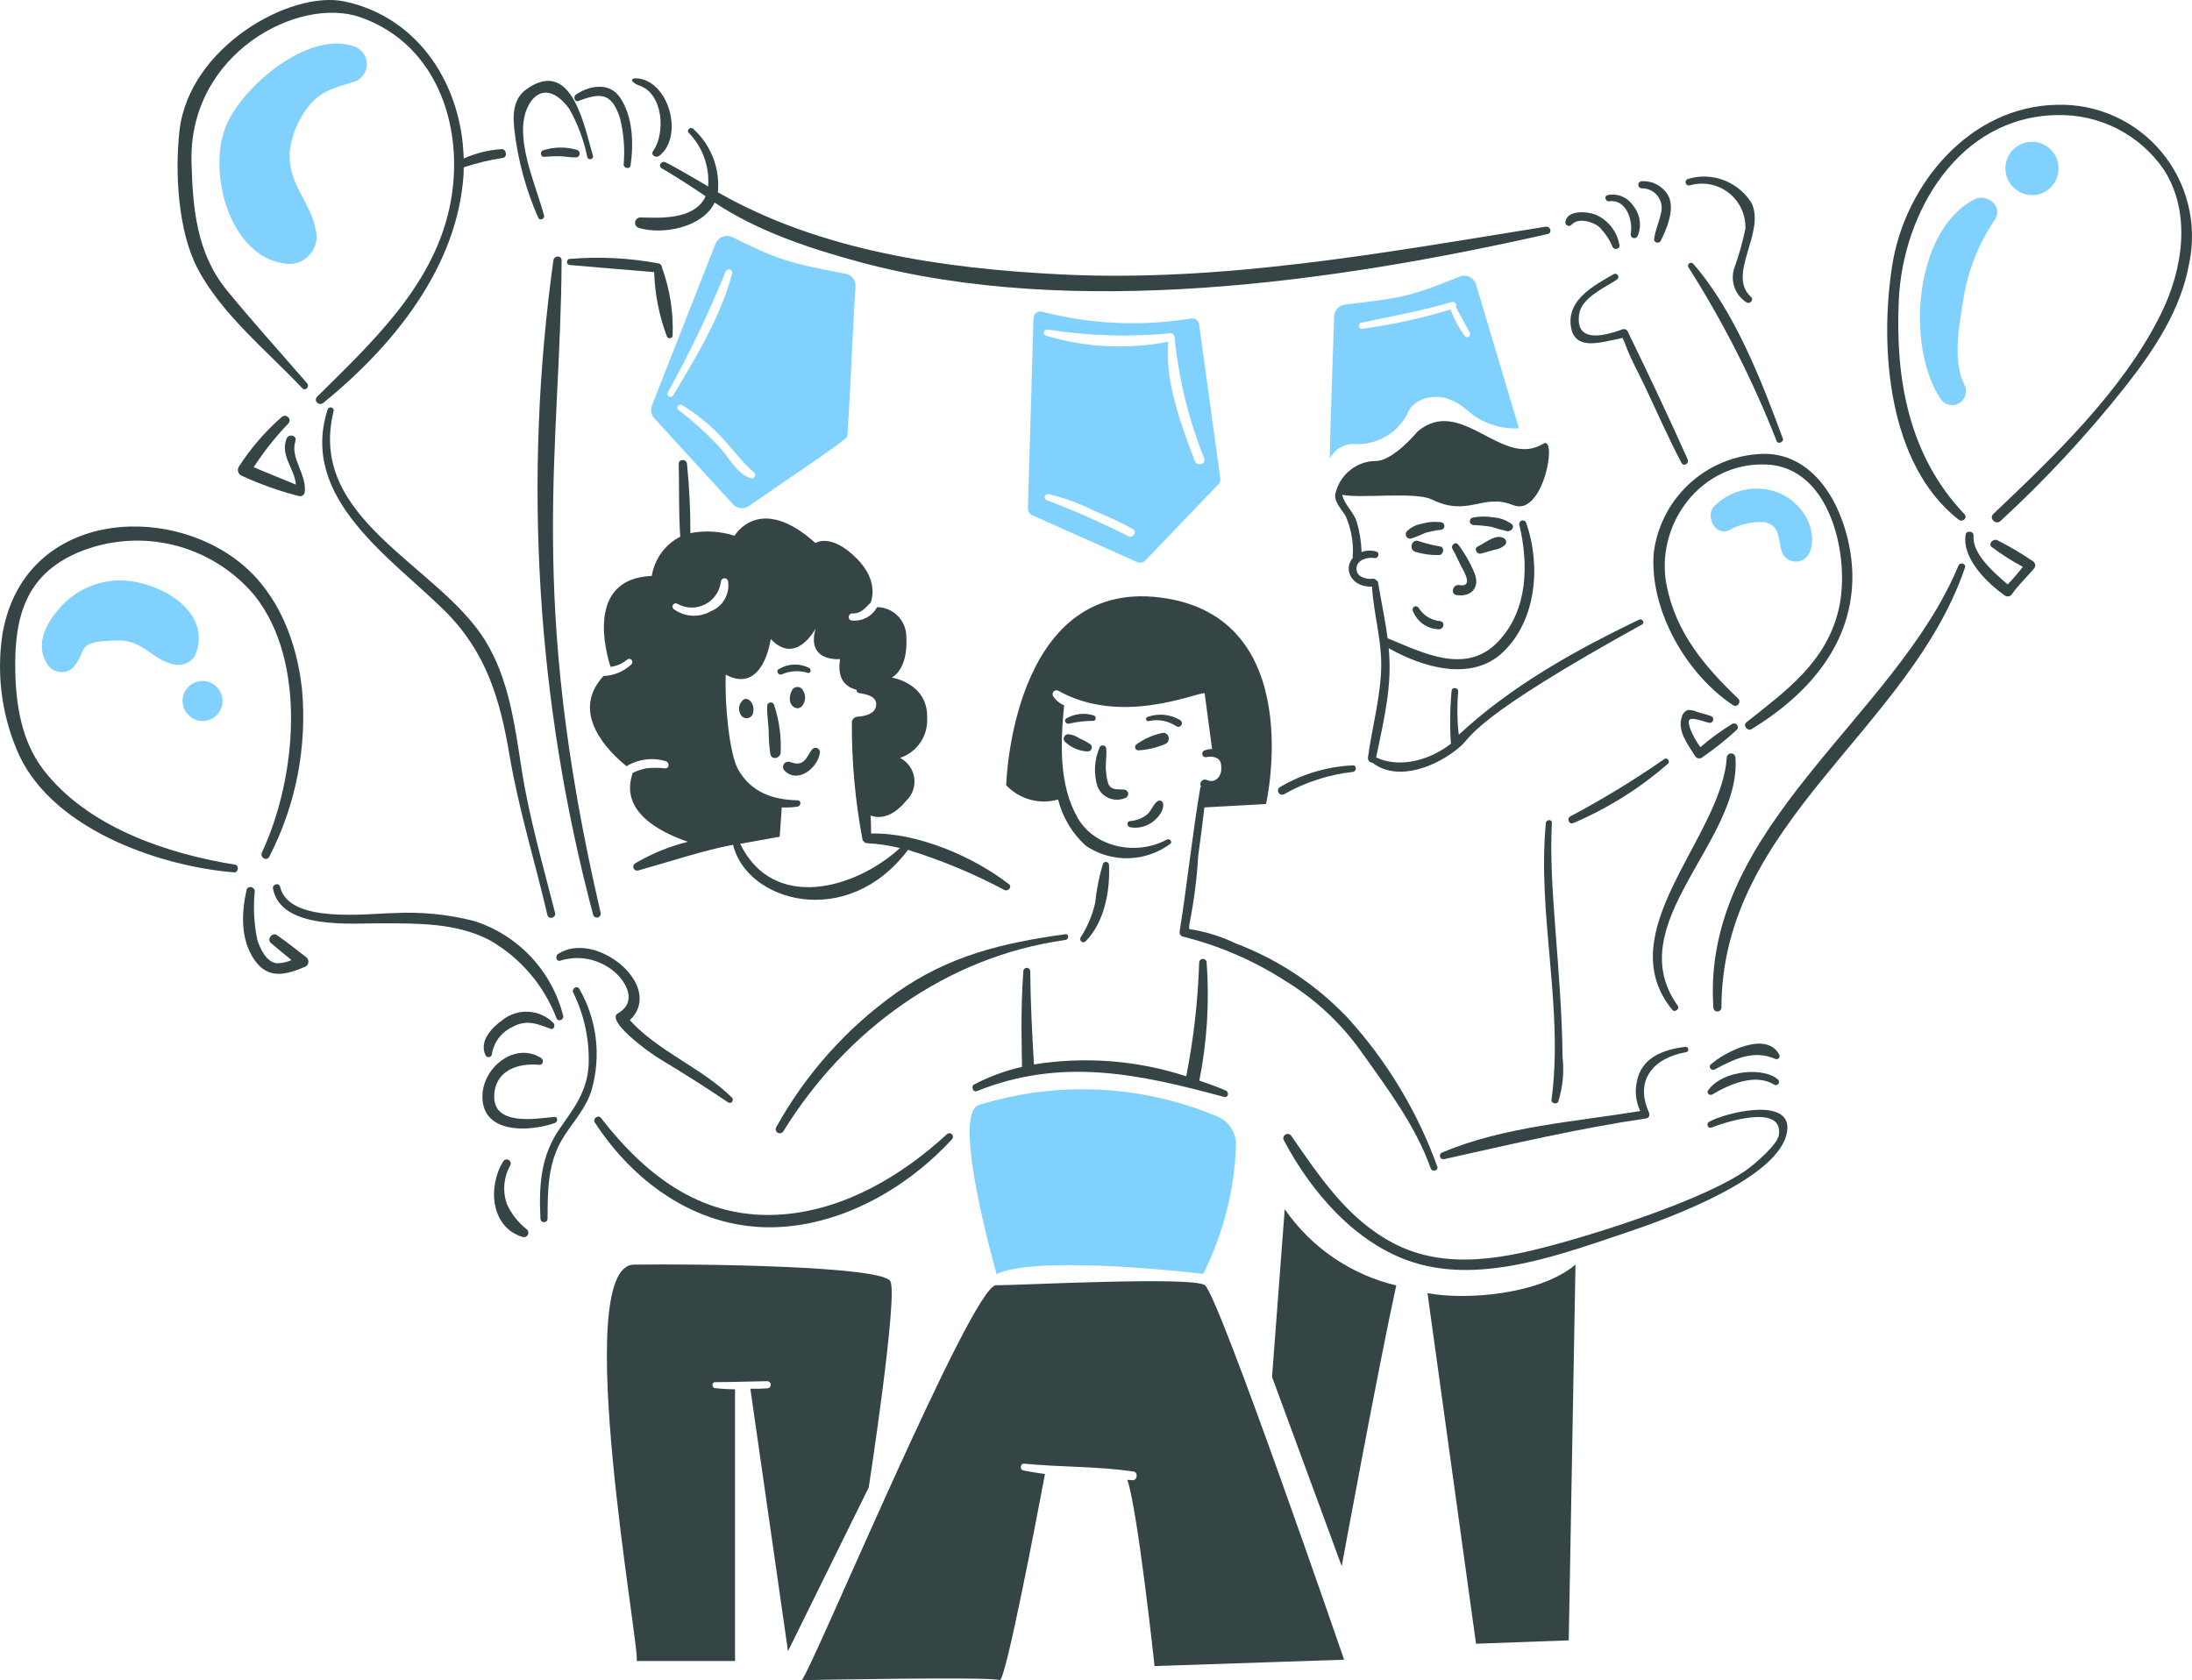 <svg width="197" height="151" viewBox="0 0 197 151" fill="none" xmlns="http://www.w3.org/2000/svg">
<path d="M89.569 114.497C89.569 114.497 85.376 99.966 88.02 99.293C95.025 97.126 102.565 97.484 109.334 100.305C109.861 100.509 110.313 100.871 110.626 101.343C110.94 101.814 111.1 102.371 111.085 102.938C110.94 106.952 109.935 110.889 108.138 114.479C108.155 114.497 93.424 112.691 89.569 114.497Z" fill="#81D1FF"/>
<path d="M31.812 4.17C27.738 2.702 21.68 7.8 20.263 11.444C18.605 15.715 20.782 23.462 26.02 23.728C26.393 23.723 26.761 23.633 27.094 23.464C27.428 23.296 27.719 23.054 27.946 22.757C28.173 22.46 28.329 22.115 28.404 21.748C28.479 21.382 28.47 21.003 28.378 20.64C27.873 18.058 25.799 16.458 26.049 13.548C26.209 12.26 26.684 11.032 27.43 9.971C28.611 8.218 29.918 7.928 31.807 7.355C32.144 7.248 32.439 7.037 32.648 6.751C32.858 6.465 32.971 6.119 32.972 5.765C32.972 5.41 32.86 5.064 32.652 4.778C32.443 4.491 32.149 4.278 31.812 4.17Z" fill="#81D1FF"/>
<path d="M6.586 59.975C7.976 58.375 6.615 57.608 10.644 57.562C12.832 57.536 13.625 59.225 15.56 59.705C15.929 59.805 16.322 59.782 16.677 59.639C17.032 59.496 17.332 59.241 17.529 58.912C19.292 54.765 13.776 51.913 10.323 52.179C9.301 52.243 8.305 52.528 7.402 53.011C6.498 53.495 5.709 54.168 5.088 54.984C3.975 56.311 3.214 58.106 4.246 59.685C4.365 59.878 4.526 60.042 4.716 60.164C4.907 60.287 5.122 60.365 5.347 60.393C5.571 60.42 5.799 60.397 6.014 60.325C6.228 60.253 6.424 60.133 6.586 59.975Z" fill="#81D1FF"/>
<path d="M182.618 17.535C183.091 17.535 183.553 17.394 183.947 17.131C184.34 16.868 184.646 16.493 184.827 16.056C185.008 15.618 185.055 15.136 184.963 14.671C184.871 14.206 184.643 13.779 184.309 13.444C183.974 13.109 183.548 12.881 183.085 12.789C182.621 12.696 182.14 12.743 181.703 12.925C181.267 13.106 180.893 13.413 180.631 13.807C180.368 14.201 180.228 14.665 180.228 15.139C180.234 15.772 180.488 16.378 180.935 16.826C181.382 17.273 181.986 17.528 182.618 17.535Z" fill="#81D1FF"/>
<path d="M18.203 64.801C18.679 64.798 19.136 64.606 19.473 64.269C19.81 63.931 20.001 63.474 20.004 62.996C19.995 62.52 19.803 62.065 19.467 61.729C19.131 61.392 18.678 61.199 18.203 61.19C17.726 61.193 17.27 61.385 16.933 61.723C16.596 62.061 16.405 62.518 16.402 62.996C16.411 63.472 16.603 63.926 16.939 64.262C17.275 64.599 17.728 64.792 18.203 64.801Z" fill="#81D1FF"/>
<path d="M177.47 17.907C171.968 20.699 171.267 31.26 174.44 35.895C174.621 36.144 174.888 36.316 175.189 36.379C175.49 36.442 175.803 36.391 176.069 36.236C176.334 36.081 176.533 35.834 176.627 35.54C176.722 35.247 176.704 34.929 176.578 34.648C175.448 32.448 176.073 29.299 176.444 26.937C176.848 24.354 177.82 21.893 179.288 19.732C180.062 18.55 178.564 17.352 177.47 17.907Z" fill="#81D1FF"/>
<path d="M155.365 47.673C156.346 47.108 157.473 46.85 158.602 46.931C160.034 47.279 159.762 48.386 160.117 49.529C160.201 49.803 160.37 50.044 160.601 50.215C160.831 50.386 161.11 50.478 161.397 50.478C161.683 50.478 161.962 50.386 162.193 50.215C162.423 50.044 162.593 49.803 162.676 49.529C163.402 47.487 161.903 45.222 160.067 44.381C159.078 43.938 157.978 43.804 156.912 43.997C155.846 44.19 154.862 44.7 154.089 45.462C153.204 46.318 154.12 48.184 155.365 47.673Z" fill="#81D1FF"/>
<path d="M76.013 24.605C70.844 23.634 69.816 23.3 65.827 21.314C65.691 21.247 65.543 21.209 65.391 21.201C65.239 21.194 65.087 21.218 64.945 21.272C64.803 21.325 64.674 21.408 64.565 21.514C64.456 21.62 64.37 21.747 64.312 21.888L58.588 36.451C58.515 36.643 58.497 36.852 58.536 37.054C58.574 37.255 58.668 37.443 58.807 37.594L65.878 45.323C66.057 45.519 66.301 45.643 66.565 45.671C66.828 45.699 67.093 45.629 67.309 45.474C69.596 43.867 76.059 39.567 76.131 39.248C76.259 38.673 76.659 28.967 76.888 25.748C76.908 25.483 76.83 25.22 76.668 25.009C76.507 24.798 76.273 24.654 76.013 24.605ZM60.006 35.286C61.962 31.762 63.704 28.122 65.221 24.386C65.252 24.32 65.307 24.266 65.374 24.236C65.441 24.206 65.516 24.2 65.587 24.22C65.657 24.24 65.719 24.285 65.76 24.346C65.801 24.407 65.819 24.481 65.811 24.554C64.774 28.458 62.548 32.126 60.474 35.569C60.432 35.62 60.373 35.655 60.307 35.666C60.242 35.678 60.175 35.665 60.118 35.631C60.061 35.596 60.018 35.543 59.998 35.479C59.977 35.416 59.98 35.347 60.006 35.286ZM67.499 42.982C66.254 42.601 65.56 41.194 64.737 40.264C63.579 39.017 62.317 37.87 60.966 36.835C60.714 36.628 61.033 36.231 61.302 36.397C64.963 38.654 65.938 40.942 67.785 42.471C68.02 42.673 67.764 43.064 67.494 42.982H67.499Z" fill="#81D1FF"/>
<path d="M107.768 29.145C107.755 29.062 107.726 28.983 107.683 28.912C107.639 28.841 107.582 28.78 107.514 28.731C107.447 28.683 107.37 28.648 107.289 28.63C107.208 28.612 107.124 28.61 107.042 28.625C102.592 29.35 98.041 29.143 93.675 28.017C93.585 27.989 93.489 27.983 93.396 27.999C93.302 28.015 93.214 28.052 93.137 28.107C93.061 28.163 92.998 28.235 92.954 28.319C92.91 28.403 92.886 28.496 92.884 28.591L92.38 45.699C92.377 45.822 92.41 45.945 92.476 46.05C92.542 46.155 92.637 46.239 92.75 46.29L102.212 50.525C102.33 50.575 102.46 50.588 102.586 50.564C102.712 50.54 102.828 50.48 102.919 50.39L109.501 43.522C109.568 43.454 109.618 43.372 109.647 43.282C109.677 43.192 109.685 43.096 109.67 43.002L107.768 29.145ZM101.42 48.197C99.037 46.99 96.592 45.909 94.097 44.956C94.061 44.947 94.028 44.93 93.999 44.907C93.971 44.884 93.947 44.856 93.928 44.824C93.91 44.792 93.899 44.756 93.895 44.72C93.89 44.683 93.893 44.646 93.903 44.611C93.913 44.575 93.93 44.542 93.953 44.513C93.975 44.484 94.003 44.46 94.035 44.442C94.068 44.424 94.103 44.412 94.139 44.408C94.176 44.403 94.213 44.406 94.248 44.416C95.662 44.743 97.03 45.242 98.323 45.901C99.513 46.384 100.676 46.93 101.808 47.538C102.229 47.773 101.842 48.397 101.42 48.197ZM107.38 41.43C106.182 38.265 104.636 34.207 105.006 30.714C101.352 31.421 97.581 31.236 94.013 30.174C93.942 30.152 93.883 30.103 93.847 30.037C93.811 29.972 93.802 29.895 93.822 29.823C93.841 29.751 93.888 29.689 93.952 29.651C94.016 29.613 94.092 29.601 94.164 29.617C97.812 30.191 101.516 30.304 105.192 29.955C105.278 29.95 105.364 29.978 105.43 30.035C105.496 30.091 105.537 30.172 105.545 30.258C105.545 30.275 105.562 30.292 105.562 30.309C105.928 34.044 106.824 37.707 108.222 41.189C108.423 41.717 107.579 41.953 107.38 41.43Z" fill="#81D1FF"/>
<path d="M121.841 39.91C122.845 39.947 123.837 39.681 124.688 39.145C125.539 38.609 126.208 37.829 126.61 36.906C127.115 35.91 129.418 34.7 131.897 36.906C133.171 38.015 134.825 38.584 136.51 38.493L132.65 25.55C132.606 25.404 132.533 25.27 132.434 25.155C132.335 25.04 132.214 24.947 132.077 24.882C131.94 24.817 131.792 24.781 131.64 24.777C131.489 24.773 131.339 24.8 131.199 24.858C126.534 26.714 126.132 26.744 120.878 27.372C120.615 27.402 120.372 27.526 120.192 27.721C120.013 27.916 119.91 28.17 119.902 28.435C119.818 31.22 119.532 38.847 119.515 41.227C119.727 40.799 120.062 40.446 120.477 40.211C120.892 39.976 121.367 39.871 121.841 39.91ZM122.314 29.009C125.061 28.433 127.809 27.921 130.496 27.138C130.553 27.124 130.612 27.127 130.668 27.147C130.723 27.166 130.771 27.201 130.807 27.247C130.843 27.294 130.864 27.35 130.869 27.408C130.873 27.467 130.861 27.525 130.833 27.577C131.236 28.37 131.694 29.127 132.095 29.922C132.124 29.982 132.13 30.051 132.111 30.115C132.092 30.179 132.049 30.233 131.992 30.267C131.935 30.301 131.867 30.312 131.802 30.298C131.736 30.285 131.679 30.247 131.64 30.192C131.103 29.464 130.672 28.663 130.361 27.813C127.752 28.61 125.082 29.192 122.378 29.551C122.094 29.584 122.025 29.069 122.314 29.009Z" fill="#81D1FF"/>
<path d="M70.39 101.689C76.006 92.586 85.07 85.961 95.745 84.477C96.082 84.429 96.082 83.906 95.745 83.957C90.113 84.735 85.288 85.881 80.559 89.222C76.098 92.392 72.405 96.526 69.751 101.318C69.711 101.402 69.704 101.498 69.731 101.588C69.758 101.677 69.818 101.753 69.899 101.8C69.98 101.847 70.075 101.861 70.166 101.841C70.257 101.82 70.337 101.766 70.39 101.689Z" fill="#354545"/>
<path d="M97.566 84.595C99.259 82.882 99.774 80.071 99.671 77.727C99.667 77.66 99.64 77.597 99.595 77.547C99.549 77.499 99.488 77.467 99.421 77.459C99.355 77.451 99.288 77.467 99.232 77.503C99.176 77.54 99.134 77.595 99.115 77.66C98.777 78.794 98.546 79.958 98.426 81.135C98.177 82.245 97.732 83.3 97.112 84.253C97.08 84.313 97.07 84.384 97.084 84.451C97.099 84.518 97.138 84.578 97.192 84.62C97.247 84.661 97.315 84.681 97.384 84.677C97.453 84.672 97.517 84.643 97.566 84.595Z" fill="#354545"/>
<path d="M69.975 110.277C75.918 109.98 81.577 106.707 85.565 102.38C85.619 102.319 85.648 102.239 85.646 102.156C85.643 102.074 85.609 101.996 85.551 101.938C85.493 101.879 85.415 101.846 85.333 101.843C85.251 101.841 85.171 101.87 85.11 101.924C81.087 105.626 76.001 108.671 70.429 109.13C63.308 109.716 58.17 105.825 53.998 100.456C53.762 100.152 53.24 100.541 53.459 100.878C57.139 106.536 63.056 110.622 69.975 110.277Z" fill="#354545"/>
<path d="M55.527 91.074C54.452 91.686 58.034 94.419 59.417 95.242C61.468 96.463 63.46 97.745 65.443 99.073C65.716 99.255 66.01 98.859 65.78 98.635C63.002 95.917 59.181 94.516 56.605 91.682C59.819 88.61 53.484 83.495 50.141 85.742C49.907 85.898 49.956 86.391 50.309 86.349C51.004 86.123 51.74 86.049 52.466 86.134C53.193 86.218 53.892 86.459 54.518 86.839C55.94 87.618 57.586 89.902 55.527 91.074Z" fill="#354545"/>
<path d="M45.211 91.631C44.217 92.322 43.015 93.575 43.644 94.852C43.674 94.904 43.719 94.945 43.772 94.972C43.825 94.998 43.885 95.009 43.944 95.001C44.003 94.994 44.059 94.97 44.105 94.931C44.15 94.893 44.183 94.842 44.2 94.784C44.275 94.257 44.478 93.756 44.792 93.326C45.107 92.896 45.522 92.551 46.002 92.321C47.259 91.604 48.212 91.969 49.469 92.456C49.807 92.587 49.942 92.083 49.705 91.899C49.113 91.32 48.333 90.975 47.508 90.925C46.682 90.876 45.867 91.126 45.211 91.631Z" fill="#354545"/>
<path d="M49.888 100.912C50.159 100.815 50.141 100.34 49.821 100.372C48.121 100.547 44.276 101.216 44.417 98.414C44.53 96.17 46.594 95.511 48.474 95.698C48.811 95.731 48.898 95.253 48.642 95.09C46.361 93.635 43.575 95.782 43.373 98.229C43.069 101.924 47.509 101.769 49.888 100.912Z" fill="#354545"/>
<path d="M101.119 71.72C101.207 71.692 101.282 71.635 101.331 71.557C101.38 71.48 101.401 71.387 101.388 71.296C101.376 71.205 101.331 71.121 101.263 71.06C101.195 70.998 101.107 70.963 101.015 70.96C100.458 70.904 99.868 71.064 99.6 70.42C99.502 70.107 99.441 69.784 99.416 69.458C99.304 68.717 99.492 68.003 99.416 67.282C99.412 67.216 99.388 67.153 99.347 67.101C99.305 67.05 99.249 67.013 99.185 66.996C99.122 66.979 99.054 66.983 98.993 67.007C98.931 67.031 98.879 67.073 98.844 67.129C98.344 68.251 98.27 69.517 98.636 70.69C98.73 70.922 98.869 71.134 99.045 71.312C99.221 71.49 99.431 71.631 99.662 71.727C99.893 71.823 100.141 71.871 100.391 71.87C100.641 71.869 100.889 71.818 101.119 71.72Z" fill="#354545"/>
<path d="M104.421 65.881C103.581 66.058 102.789 66.415 102.098 66.926C102.058 66.967 102.03 67.019 102.019 67.076C102.007 67.133 102.013 67.192 102.034 67.246C102.055 67.299 102.092 67.346 102.139 67.379C102.187 67.412 102.243 67.431 102.3 67.433C103.125 67.388 103.935 67.199 104.695 66.876C105.295 66.652 105.06 65.711 104.421 65.881Z" fill="#354545"/>
<path d="M95.997 65.981C95.927 65.984 95.859 66.004 95.799 66.04C95.739 66.076 95.689 66.127 95.653 66.188C95.618 66.248 95.599 66.317 95.597 66.387C95.595 66.457 95.611 66.527 95.644 66.589C96.201 67.169 96.962 67.508 97.765 67.534C97.837 67.533 97.907 67.511 97.966 67.471C98.025 67.43 98.072 67.373 98.099 67.306C98.126 67.24 98.132 67.167 98.118 67.096C98.104 67.026 98.069 66.961 98.018 66.91C97.702 66.689 97.364 66.502 97.008 66.353C96.709 66.144 96.361 66.015 95.997 65.981Z" fill="#354545"/>
<path d="M101.609 74.352C101.956 74.408 102.31 74.393 102.651 74.309C102.993 74.225 103.314 74.073 103.595 73.862C104.082 73.473 104.65 72.851 104.521 72.175C104.507 72.128 104.483 72.085 104.45 72.049C104.417 72.013 104.376 71.985 104.331 71.967C104.285 71.949 104.237 71.942 104.188 71.945C104.139 71.949 104.092 71.964 104.05 71.989C103.636 72.279 103.494 72.82 103.123 73.17C102.67 73.543 102.11 73.761 101.525 73.794C101.204 73.843 101.306 74.336 101.609 74.352Z" fill="#354545"/>
<path d="M122.317 94.483C124.673 97.808 127.205 101.124 128.58 104.996C128.711 105.368 129.306 105.216 129.169 104.826C127.384 99.892 124.65 95.357 121.122 91.479C118.322 88.523 114.892 86.238 111.088 84.797C109.89 84.221 108.622 83.807 107.316 83.565C107.169 83.553 107.023 83.53 106.879 83.498C106.861 83.259 106.884 83.02 106.946 82.789C107.324 80.845 107.571 78.877 107.686 76.899C107.894 75.445 108.074 74.014 108.242 72.562L113.781 72.259C113.781 72.259 117.635 55.377 104.269 53.697C90.903 52.018 90.429 70.571 90.429 70.571C91.017 71.191 91.762 71.638 92.584 71.864C93.406 72.089 94.274 72.086 95.094 71.853C95.498 73.463 96.371 74.914 97.603 76.022C98.732 76.776 100.065 77.162 101.421 77.129C102.776 77.096 104.089 76.644 105.179 75.836C105.395 75.647 105.129 75.33 104.876 75.448C102.149 76.934 98.373 76.175 96.845 73.491C95.14 70.49 95.313 66.737 95.633 63.383C95.225 63.215 94.878 62.925 94.64 62.551C94.604 62.486 94.59 62.41 94.6 62.335C94.611 62.26 94.645 62.191 94.698 62.138C94.752 62.085 94.821 62.05 94.895 62.04C94.969 62.029 95.045 62.043 95.111 62.08C100.721 65.204 107.22 62.339 108.261 62.288L108.933 67.316C108.709 67.312 108.486 67.352 108.277 67.434C108.197 67.457 108.129 67.51 108.088 67.583C108.047 67.655 108.036 67.741 108.058 67.822C108.081 67.902 108.134 67.971 108.206 68.012C108.279 68.053 108.365 68.063 108.445 68.041C108.781 67.954 109.138 68.003 109.438 68.176C109.762 68.391 109.763 68.784 109.759 69.138C109.75 69.796 109.188 70.432 108.479 70.101C108.399 70.06 108.307 70.046 108.218 70.063C108.129 70.079 108.048 70.124 107.987 70.191C107.926 70.258 107.888 70.343 107.88 70.433C107.871 70.523 107.893 70.614 107.94 70.691C107.924 70.724 107.889 70.742 107.873 70.775C107.147 75.061 106.704 79.4 106.021 83.684C105.996 83.787 106.012 83.895 106.065 83.987C106.118 84.078 106.205 84.145 106.307 84.173C109.555 84.979 112.648 86.313 115.466 88.122C118.158 89.753 120.489 91.917 122.317 94.483Z" fill="#354545"/>
<path d="M151.557 94.551C151.827 94.503 151.759 94.046 151.49 94.078C149.417 94.325 147.427 95.075 147.079 97.369C146.924 98.21 147.042 99.08 147.416 99.849C141.556 100.81 135.142 101.243 129.637 103.562C129.557 103.584 129.489 103.637 129.448 103.71C129.407 103.783 129.396 103.869 129.419 103.949C129.441 104.03 129.494 104.098 129.567 104.139C129.639 104.18 129.725 104.191 129.805 104.169C135.851 102.818 141.847 101.415 147.971 100.507C148.223 100.469 148.282 100.167 148.19 99.966C146.9 97.081 148.566 95.075 151.557 94.551Z" fill="#354545"/>
<path d="M159.908 94.787C158.755 92.597 154.992 94.551 153.747 95.664C153.497 95.887 153.815 96.275 154.1 96.12C155.843 95.174 157.584 94.316 159.538 95.158C159.589 95.184 159.648 95.194 159.706 95.185C159.764 95.176 159.817 95.149 159.858 95.108C159.899 95.067 159.926 95.013 159.935 94.955C159.944 94.898 159.935 94.839 159.908 94.787Z" fill="#354545"/>
<path d="M153.507 97.993C153.339 98.229 153.657 98.496 153.878 98.365C155.38 97.466 157.749 96.408 159.467 97.487C159.527 97.518 159.597 97.527 159.664 97.512C159.73 97.497 159.789 97.458 159.83 97.403C159.87 97.349 159.89 97.281 159.885 97.213C159.881 97.144 159.852 97.08 159.804 97.031C158.651 95.915 154.87 96.087 153.507 97.993Z" fill="#354545"/>
<path d="M153.578 100.833C153.325 100.983 153.494 101.456 153.797 101.339C154.825 100.936 160.273 99.077 159.875 101.996C159.756 102.873 157.636 104.662 156.996 105.119C153.758 107.431 145.818 110.16 140.346 111.683C135.379 113.065 129.957 114.251 125.143 111.683C121.068 109.508 118.612 105.76 116.052 102.081C115.998 101.997 115.913 101.937 115.816 101.913C115.72 101.89 115.617 101.904 115.531 101.954C115.444 102.004 115.381 102.085 115.352 102.181C115.324 102.277 115.333 102.38 115.379 102.469C117.854 107.159 121.893 111.853 127.094 113.471C133.288 115.398 140.441 112.688 146.303 110.721C150.242 109.398 159.961 105.807 160.609 101.71C161.134 98.443 154.907 100.031 153.578 100.833Z" fill="#354545"/>
<path d="M68.948 63.434C68.923 64.192 69.052 64.953 69.083 65.695C69.082 66.39 69.132 67.085 69.234 67.773C69.35 68.347 70.11 68.145 70.16 67.655C70.231 66.197 70.031 64.738 69.571 63.352C69.55 63.28 69.503 63.217 69.44 63.176C69.376 63.135 69.3 63.118 69.225 63.127C69.15 63.137 69.081 63.173 69.031 63.229C68.98 63.285 68.951 63.358 68.948 63.434Z" fill="#354545"/>
<path d="M71.186 62.016C70.555 63.263 71.532 63.976 72.045 63.501C72.225 63.3 72.333 63.045 72.352 62.776C72.37 62.507 72.299 62.24 72.148 62.016C72.1 61.931 72.03 61.86 71.946 61.811C71.861 61.762 71.765 61.736 71.668 61.736C71.57 61.736 71.474 61.762 71.389 61.811C71.305 61.86 71.235 61.931 71.186 62.016Z" fill="#354545"/>
<path d="M66.723 62.961C66.554 63.128 66.447 63.349 66.423 63.587C66.398 63.824 66.457 64.062 66.589 64.261C66.648 64.359 66.735 64.438 66.838 64.488C66.942 64.538 67.057 64.557 67.171 64.543C67.285 64.528 67.392 64.481 67.48 64.407C67.567 64.333 67.632 64.236 67.666 64.126C67.927 63.218 67.136 62.47 66.723 62.961Z" fill="#354545"/>
<path d="M73.693 67.603C73.692 67.525 73.669 67.448 73.626 67.383C73.583 67.318 73.522 67.267 73.45 67.236C73.378 67.206 73.299 67.197 73.222 67.211C73.146 67.225 73.075 67.262 73.019 67.316C72.73 67.634 72.594 68.054 72.293 68.346C71.866 68.761 71.45 68.617 70.945 68.463C70.848 68.442 70.747 68.452 70.655 68.492C70.564 68.532 70.488 68.6 70.437 68.686C70.387 68.772 70.365 68.872 70.374 68.971C70.384 69.07 70.424 69.164 70.49 69.239C71.709 70.501 73.542 68.972 73.693 67.603Z" fill="#354545"/>
<path d="M90.681 79.465C87.499 76.983 82.415 74.806 78.29 74.908C78.29 74.368 78.273 73.828 78.24 73.288C78.812 73.507 80.024 73.676 81.454 71.955C81.729 71.692 81.937 71.367 82.061 71.006C82.184 70.646 82.219 70.261 82.163 69.884C82.107 69.507 81.961 69.149 81.738 68.84C81.515 68.532 81.221 68.281 80.881 68.11C81.636 67.863 82.286 67.37 82.729 66.709C83.172 66.048 83.381 65.258 83.324 64.464C83.391 61.393 80.142 60.887 80.142 60.887C80.142 60.887 81.624 60.263 81.455 57.225C81.454 56.524 81.178 55.851 80.687 55.352C80.196 54.853 79.528 54.568 78.829 54.559C78.608 54.971 78.268 55.306 77.853 55.52C77.438 55.734 76.968 55.816 76.505 55.757C76.152 55.689 76.236 55.115 76.59 55.133C77.419 55.15 77.751 54.627 78.257 54.154C78.492 53.446 78.711 51.928 77.012 50.206C74.673 47.844 73.292 48.805 73.292 48.805C68.241 44.266 66.019 48.147 66.019 48.147C64.735 47.738 63.369 47.657 62.046 47.911C62.052 45.837 61.951 43.764 61.743 41.701C61.709 41.229 60.985 41.212 61.002 41.701C61.053 43.912 60.985 46.054 61.136 48.231C60.463 48.576 59.881 49.075 59.436 49.688C58.991 50.301 58.697 51.01 58.578 51.758C52.534 51.995 54.504 58.824 54.874 59.925C55.42 59.864 55.936 59.641 56.355 59.284C56.41 59.234 56.481 59.207 56.555 59.209C56.629 59.21 56.699 59.24 56.751 59.292C56.804 59.345 56.834 59.415 56.835 59.489C56.837 59.563 56.81 59.635 56.76 59.69C56.075 60.341 55.177 60.719 54.234 60.753C51.136 64.11 54.772 67.62 56.307 68.858C56.835 68.538 57.423 68.334 58.034 68.257C58.645 68.181 59.266 68.234 59.855 68.413C60.192 68.53 60.158 69.071 59.771 69.054C59.195 68.986 58.613 68.986 58.037 69.054C57.639 69.15 57.25 69.28 56.875 69.442C55.63 72.901 59.266 74.774 61.825 75.651C60.156 76.062 58.557 76.716 57.078 77.592C57.007 77.637 56.954 77.705 56.929 77.784C56.904 77.864 56.908 77.95 56.94 78.027C56.972 78.104 57.031 78.167 57.105 78.205C57.18 78.243 57.265 78.253 57.346 78.233C60.43 77.371 63.255 76.409 65.882 75.921C67.087 81.013 76.115 83.673 81.606 76.377C84.604 77.304 87.507 78.513 90.277 79.988C90.593 80.139 91.001 79.701 90.681 79.465ZM63.895 54.928C63.384 55.222 62.8 55.362 62.212 55.333C61.623 55.303 61.056 55.104 60.578 54.76C60.513 54.721 60.466 54.658 60.447 54.585C60.428 54.511 60.438 54.434 60.475 54.368C60.513 54.302 60.574 54.253 60.647 54.232C60.719 54.211 60.797 54.219 60.864 54.254C61.241 54.471 61.666 54.591 62.1 54.603C62.535 54.615 62.966 54.52 63.355 54.324C63.743 54.128 64.078 53.839 64.327 53.483C64.577 53.126 64.735 52.712 64.787 52.28C64.79 52.203 64.82 52.129 64.872 52.072C64.924 52.015 64.994 51.978 65.071 51.968C65.147 51.958 65.225 51.975 65.29 52.017C65.355 52.058 65.403 52.121 65.426 52.194C65.522 52.757 65.422 53.335 65.143 53.833C64.864 54.33 64.424 54.717 63.895 54.928ZM66.522 75.836L70.074 75.195L70.259 72.562C70.726 72.582 71.194 72.559 71.657 72.494C72.01 72.445 72.043 71.921 71.657 71.921C69.452 71.871 67.499 71.212 66.32 69.121C65.594 67.777 65.121 63.6 65.225 60.632C68.61 62.455 69.268 57.426 69.268 57.426C71.541 59.856 73.292 56.498 73.292 56.498C72.45 59.552 75.497 59.231 75.497 59.231C75.214 61.123 76.04 61.73 76.992 62.003C76.986 62.035 76.987 62.068 76.994 62.1C77.001 62.132 77.015 62.163 77.034 62.189C77.054 62.216 77.079 62.238 77.107 62.255C77.135 62.271 77.166 62.282 77.199 62.286C77.771 62.37 78.764 62.539 78.748 63.298C78.73 64.175 77.704 64.378 77.03 64.412C76.916 64.428 76.809 64.478 76.725 64.557C76.641 64.635 76.583 64.738 76.559 64.851C76.536 68.388 76.852 71.92 77.502 75.398C77.506 75.439 77.519 75.478 77.539 75.514C77.559 75.55 77.587 75.581 77.62 75.606C77.857 75.963 78.158 75.589 80.885 76.212C76.825 79.92 69.502 81.945 66.522 75.836Z" fill="#354545"/>
<path d="M133.091 49.749C133.494 49.645 133.9 49.531 134.303 49.411C134.66 49.365 134.994 49.212 135.263 48.973C135.301 48.933 135.329 48.885 135.346 48.833C135.364 48.78 135.369 48.725 135.363 48.67C135.356 48.615 135.338 48.562 135.309 48.516C135.28 48.469 135.242 48.429 135.196 48.398C134.498 47.895 133.445 48.82 132.822 49.108C132.434 49.26 132.703 49.848 133.091 49.749Z" fill="#354545"/>
<path d="M127.211 49.596C127.893 49.803 128.603 49.9 129.315 49.884C129.736 49.884 129.871 49.176 129.419 49.108C128.756 48.998 128.103 48.834 127.466 48.618C126.856 48.42 126.59 49.405 127.211 49.596Z" fill="#354545"/>
<path d="M131.151 52.584C130.562 52.48 130.326 53.392 130.899 53.478C132.229 53.677 133.039 52.802 132.515 51.504C132.137 50.581 131.639 49.713 131.033 48.922C130.813 48.636 130.357 49.008 130.528 49.309C130.809 49.803 131.046 50.339 131.302 50.862C131.555 51.318 132.463 52.806 131.151 52.584Z" fill="#354545"/>
<path d="M53.98 82.026C47.325 53.424 50.389 40.42 50.474 23.408C50.474 22.919 49.796 22.952 49.733 23.408C47 43.047 48.214 63.036 53.303 82.198C53.314 82.243 53.334 82.285 53.362 82.322C53.389 82.358 53.423 82.389 53.463 82.413C53.502 82.436 53.546 82.452 53.591 82.458C53.637 82.465 53.683 82.463 53.727 82.451C53.772 82.44 53.814 82.42 53.85 82.392C53.887 82.365 53.918 82.33 53.941 82.291C53.965 82.251 53.98 82.208 53.987 82.162C53.994 82.117 53.991 82.07 53.98 82.026Z" fill="#354545"/>
<path d="M51.165 23.813C51.268 23.832 58.684 24.448 58.792 24.455C58.853 26.428 59.238 28.378 59.932 30.226C59.953 30.283 59.993 30.331 60.045 30.362C60.097 30.393 60.158 30.406 60.218 30.398C60.278 30.39 60.333 30.362 60.376 30.319C60.418 30.275 60.444 30.219 60.45 30.159C60.531 28.091 60.211 26.028 59.507 24.083C59.507 23.994 59.479 23.908 59.428 23.835C59.377 23.763 59.304 23.708 59.221 23.679C56.563 23.177 53.85 23.04 51.156 23.273C50.894 23.337 50.879 23.78 51.165 23.813Z" fill="#354545"/>
<path d="M48.377 19.575C48.511 19.88 48.983 19.66 48.896 19.356C48.218 16.893 46.942 14.057 47.01 11.459C47.076 8.978 48.943 6.783 51.152 9.771C51.921 11.127 52.472 12.597 52.784 14.125C52.888 14.446 53.387 14.312 53.289 13.99C52.516 11.418 51.428 5.158 47.364 7.983C46.119 8.847 46.074 10.243 46.223 11.628C46.535 14.371 47.261 17.051 48.377 19.575Z" fill="#354545"/>
<path d="M51.974 9.08C53.998 8.302 54.963 8.337 55.712 10.583C56.058 11.954 56.172 13.374 56.049 14.784C56.049 15.138 56.618 15.239 56.671 14.869C56.957 12.895 56.889 10.43 55.694 8.726C54.734 7.359 52.967 7.681 51.737 8.518C51.508 8.709 51.656 9.203 51.974 9.08Z" fill="#354545"/>
<path d="M63.639 16.759C63.12 16.439 60.51 14.913 59.803 14.582C59.434 14.41 59.097 14.935 59.484 15.139C60.209 15.523 62.833 17.217 63.406 17.633C63.372 17.7 63.355 17.783 63.302 17.869C62.204 19.747 59.346 19.592 57.544 19.539C57.43 19.543 57.321 19.586 57.236 19.662C57.152 19.738 57.096 19.842 57.08 19.955C57.064 20.068 57.088 20.183 57.148 20.279C57.209 20.376 57.301 20.449 57.409 20.484C59.563 21.128 63.151 20.451 64.228 18.206C68.155 20.823 72.969 22.397 77.364 23.576C96.398 28.688 119.786 25.403 139.099 21.03C139.538 20.927 139.335 20.303 138.914 20.373C124.57 22.678 109.887 25.396 95.277 24.658C84.822 24.131 73.727 22.55 64.518 17.28C64.618 16.221 64.47 15.154 64.084 14.163C63.698 13.172 63.086 12.285 62.296 11.575C62.043 11.355 61.657 11.71 61.908 11.946C62.522 12.578 62.994 13.335 63.292 14.165C63.59 14.995 63.709 15.879 63.639 16.759Z" fill="#354545"/>
<path d="M57.428 7.68C59.599 8.371 59.843 11.954 58.69 13.585C58.44 13.941 58.961 14.228 59.246 14.007C61.508 12.261 60.106 7.165 57.173 7.038C56.691 7.017 56.587 7.343 57.428 7.68Z" fill="#354545"/>
<path d="M51.858 13.469C50.867 13.18 49.813 13.192 48.828 13.502C48.508 13.585 48.559 14.126 48.912 14.093C49.388 14.048 49.866 14.031 50.344 14.043C50.815 14.051 51.303 14.162 51.774 14.146C51.855 14.142 51.932 14.109 51.991 14.053C52.05 13.998 52.088 13.923 52.098 13.843C52.108 13.762 52.09 13.681 52.046 13.612C52.002 13.544 51.936 13.493 51.858 13.469Z" fill="#354545"/>
<path d="M29.431 36.84C26.904 44.804 35.151 50.123 39.953 54.878C43.705 58.594 44.939 62.827 45.795 67.889C46.625 72.782 48.076 77.412 49.196 82.229C49.299 82.683 49.998 82.483 49.886 82.043C48.797 77.739 47.558 73.489 46.872 69.083C46.262 65.152 45.74 61.037 43.623 57.592C39.439 50.78 27.596 46.708 29.97 37.005C29.985 36.968 29.992 36.929 29.991 36.89C29.99 36.85 29.98 36.812 29.964 36.776C29.947 36.74 29.923 36.709 29.893 36.683C29.863 36.657 29.828 36.638 29.791 36.626C29.753 36.615 29.713 36.611 29.674 36.616C29.635 36.621 29.598 36.633 29.564 36.654C29.53 36.674 29.501 36.7 29.478 36.733C29.455 36.764 29.439 36.801 29.431 36.84Z" fill="#354545"/>
<path d="M52.073 88.883C51.866 88.512 51.347 88.833 51.517 89.204C52.526 91.251 53.001 93.521 52.898 95.802C52.727 98.147 51.587 99.583 50.307 101.421C48.575 103.903 48.427 106.567 48.572 109.537C48.577 109.619 48.613 109.696 48.672 109.753C48.731 109.809 48.81 109.84 48.892 109.84C48.974 109.84 49.053 109.809 49.112 109.753C49.171 109.696 49.207 109.619 49.212 109.537C49.221 106.922 49.212 104.446 50.663 102.16C51.573 100.726 52.701 99.562 53.189 97.89C53.61 96.39 53.728 94.82 53.537 93.274C53.345 91.727 52.848 90.234 52.073 88.883Z" fill="#354545"/>
<path d="M50.023 91.53C50.172 91.868 50.711 91.634 50.612 91.276C50.109 89.295 49.111 87.474 47.712 85.986C46.313 84.498 44.559 83.392 42.616 82.771C40.242 82.164 37.789 81.925 35.342 82.062C32.919 82.097 25.96 83.038 25.173 79.701C25.075 79.278 24.454 79.464 24.534 79.869C25.276 83.61 31.656 82.958 34.366 82.974C37.615 82.993 40.933 82.937 43.912 84.442C46.716 86.011 48.88 88.521 50.023 91.53Z" fill="#354545"/>
<path d="M45.56 108.219C45.357 107.649 45.279 107.042 45.331 106.439C45.384 105.836 45.565 105.252 45.862 104.725C45.903 104.643 45.912 104.548 45.886 104.46C45.86 104.372 45.802 104.297 45.724 104.25C45.645 104.203 45.551 104.188 45.461 104.207C45.372 104.226 45.293 104.279 45.24 104.354C43.843 106.536 44.036 110.3 46.991 111.172C47.075 111.193 47.163 111.187 47.242 111.154C47.321 111.12 47.388 111.062 47.431 110.988C47.475 110.914 47.493 110.827 47.484 110.742C47.474 110.656 47.437 110.576 47.378 110.513C46.598 109.905 45.974 109.118 45.56 108.219Z" fill="#354545"/>
<path d="M176.004 50.845C170.337 64.504 152.881 74.34 153.984 90.538C153.984 90.635 154.022 90.727 154.09 90.796C154.158 90.864 154.25 90.902 154.347 90.902C154.443 90.902 154.535 90.864 154.603 90.796C154.671 90.727 154.71 90.635 154.71 90.538C154.735 73.933 171.598 65.626 176.596 51.018C176.727 50.626 176.153 50.489 176.004 50.845Z" fill="#354545"/>
<path d="M155.967 68.075C155.962 67.976 155.919 67.882 155.847 67.814C155.775 67.745 155.679 67.707 155.58 67.707C155.48 67.707 155.385 67.745 155.313 67.814C155.241 67.882 155.198 67.976 155.192 68.075C154.709 75.264 144.568 83.758 150.294 90.755C150.514 91.024 150.987 90.668 150.782 90.383C145.537 83.065 156.545 75.589 155.967 68.075Z" fill="#354545"/>
<path d="M184.89 9.418C177.078 9.528 171.205 16.539 170.058 23.846C168.897 31.254 169.67 41.748 176.034 46.706C176.385 46.98 176.864 46.537 176.539 46.199C171.542 40.932 170.329 34.083 170.647 27.013C171.003 19.065 176.051 10.469 184.89 10.341C186.762 10.297 188.616 10.72 190.285 11.571C191.954 12.422 193.386 13.676 194.452 15.219C196.993 19.151 196.17 24.246 194.2 28.228C190.8 35.096 184.634 40.98 179.149 46.183C178.725 46.585 179.368 47.214 179.788 46.824C183.822 43.111 187.56 39.089 190.967 34.792C193.574 31.483 196.021 27.84 196.759 23.605C197.116 21.861 197.076 20.059 196.64 18.332C196.205 16.606 195.386 15.001 194.245 13.637C193.103 12.273 191.669 11.185 190.049 10.454C188.429 9.724 186.666 9.369 184.89 9.418Z" fill="#354545"/>
<path d="M182.705 50.437C181.68 49.74 180.611 49.109 179.506 48.548C179.134 48.382 178.634 48.86 179.018 49.171C179.897 49.831 180.826 50.421 181.796 50.938C181.374 51.493 180.918 52.023 180.432 52.523C179.169 51.427 177.232 49.773 177.368 48.136C177.401 47.731 176.729 47.647 176.661 48.032C176.29 50.176 178.616 52.433 180.213 53.54C180.265 53.571 180.322 53.591 180.382 53.599C180.441 53.607 180.502 53.603 180.56 53.587C180.618 53.572 180.672 53.544 180.719 53.507C180.767 53.47 180.806 53.423 180.835 53.37C181.391 52.578 182.148 51.869 182.772 51.126C182.82 51.08 182.858 51.024 182.881 50.961C182.905 50.899 182.913 50.832 182.907 50.765C182.901 50.699 182.879 50.634 182.844 50.578C182.809 50.521 182.762 50.472 182.705 50.437Z" fill="#354545"/>
<path d="M148.63 49.63C148.197 54.777 151.541 60.592 155.767 63.383C156.123 63.618 156.524 63.082 156.222 62.793C153.209 59.907 150.653 56.903 149.795 52.668C148.672 47.149 152.893 41.434 158.836 41.75C164.627 42.062 166.29 50.237 165.263 54.693C164.164 59.484 160.554 62.052 156.946 64.919C156.608 65.187 157.05 65.75 157.418 65.527C162.275 62.557 166.341 58.169 166.475 52.127C166.579 47.622 164.152 41.024 158.832 40.788C156.346 40.756 153.936 41.638 152.056 43.267C150.175 44.897 148.957 47.161 148.63 49.63Z" fill="#354545"/>
<path d="M155.682 65.053C154.673 65.672 153.716 66.372 152.821 67.146C152.438 66.634 152.126 66.072 151.894 65.475C151.674 64.766 151.694 64.523 152.382 64.631C152.788 64.695 153.191 64.867 153.577 64.951C153.658 64.974 153.744 64.963 153.816 64.922C153.889 64.882 153.942 64.813 153.965 64.733C153.987 64.652 153.977 64.566 153.936 64.493C153.895 64.421 153.827 64.367 153.746 64.345C153.36 64.207 152.955 64.107 152.551 63.99C152.288 63.865 152 63.801 151.709 63.804C151.57 63.85 151.445 63.931 151.348 64.041C151.25 64.15 151.183 64.284 151.154 64.428C150.705 65.702 151.735 66.953 152.349 67.954C152.407 68.049 152.498 68.117 152.605 68.145C152.711 68.173 152.825 68.159 152.921 68.106C154.036 67.347 155.094 66.506 156.086 65.593C156.144 65.534 156.179 65.458 156.184 65.376C156.19 65.294 156.166 65.213 156.117 65.148C156.068 65.082 155.997 65.037 155.917 65.019C155.837 65.002 155.754 65.014 155.682 65.053Z" fill="#354545"/>
<path d="M27.161 34.883C27.448 35.186 27.864 34.751 27.599 34.443C25.194 31.67 22.714 28.927 20.393 26.091C17.663 22.752 17.316 18.7 17.211 14.532C16.968 4.792 26.818 -0.381 32.364 1.543C39.534 4.025 41.913 11.972 40.36 18.84C38.781 25.827 33.382 30.812 28.508 35.646C28.136 36.016 28.674 36.52 29.064 36.203C35.297 31.13 41.108 24.06 41.662 15.695C41.676 15.476 41.662 15.257 41.678 15.038C42.819 14.657 43.991 14.375 45.18 14.194C45.635 14.129 45.517 13.371 45.077 13.401C43.902 13.479 42.75 13.764 41.675 14.245C41.507 7.731 37.719 1.589 30.997 0.137C26.114 -0.918 16.979 4.227 16.132 11.747C15.71 15.493 15.99 20.728 17.748 24.112C19.863 28.188 24.05 31.588 27.161 34.883Z" fill="#354545"/>
<path d="M22.799 41.985C23.709 40.586 24.748 39.276 25.902 38.071C26.287 37.68 25.716 37.124 25.312 37.481C23.826 38.783 22.529 40.287 21.458 41.949C21.383 42.079 21.362 42.233 21.4 42.378C21.437 42.523 21.53 42.648 21.659 42.725C23.332 43.503 25.074 44.124 26.861 44.581C26.97 44.608 27.085 44.592 27.182 44.535C27.279 44.478 27.35 44.386 27.38 44.278C27.613 42.657 26.046 41.172 26.55 39.637C26.718 39.131 25.948 38.947 25.759 39.418C25.148 40.941 26.499 42.135 26.588 43.552C25.325 43.015 24.044 42.526 22.799 41.985Z" fill="#354545"/>
<path d="M7.024 49.647C9.726 48.519 12.716 48.283 15.561 48.971C18.406 49.66 20.959 51.238 22.849 53.478C27.623 59.412 26.662 69.929 23.54 76.612C23.332 77.05 23.971 77.436 24.197 77C26.584 72.377 27.607 67.167 27.146 61.982C26.693 57.753 25.084 53.507 21.793 50.744C15.017 45.063 2.121 45.983 0.223 56.97C-0.311 60.457 0.119 64.023 1.467 67.281C4.293 74.347 14.096 77.829 21.031 78.4C21.418 78.432 21.519 77.771 21.134 77.709C14.968 76.716 7.839 74.313 3.895 69.169C1.925 66.603 1.413 63.281 1.37 60.142C1.3 55.307 2.394 51.628 7.024 49.647Z" fill="#354545"/>
<path d="M24.884 84.037C24.47 83.747 23.958 84.41 24.346 84.746C24.951 85.265 25.575 85.775 26.198 86.281C25.785 86.469 25.337 86.566 24.884 86.568C23.941 86.477 23.372 85.235 23.133 84.49C22.826 83.043 22.746 81.557 22.898 80.085C22.898 79.681 22.252 79.566 22.158 79.981C21.689 82.067 21.6 84.471 22.898 86.309C24.126 88.048 25.719 87.607 27.46 86.866C27.529 86.828 27.588 86.773 27.632 86.707C27.676 86.641 27.704 86.566 27.715 86.487C27.725 86.409 27.716 86.329 27.69 86.254C27.664 86.179 27.62 86.111 27.563 86.056C26.661 85.359 25.797 84.671 24.884 84.037Z" fill="#354545"/>
<path d="M129.247 56.548C129.719 56.616 129.938 55.94 129.449 55.821C129.053 55.789 128.669 55.665 128.33 55.457C127.991 55.249 127.705 54.964 127.496 54.625C127.46 54.565 127.403 54.521 127.337 54.499C127.271 54.477 127.199 54.48 127.134 54.506C127.07 54.532 127.017 54.581 126.984 54.643C126.952 54.705 126.943 54.776 126.958 54.844C127.127 55.324 127.435 55.743 127.843 56.047C128.251 56.35 128.74 56.525 129.247 56.548Z" fill="#354545"/>
<path d="M151.741 24.014C154.878 28.956 157.534 34.189 159.671 39.64C159.806 39.96 160.344 39.724 160.226 39.404C158.296 34.17 155.887 27.953 152.162 23.694C152.116 23.648 152.056 23.62 151.991 23.616C151.927 23.611 151.863 23.63 151.811 23.669C151.76 23.708 151.724 23.765 151.711 23.828C151.698 23.892 151.709 23.958 151.741 24.014Z" fill="#354545"/>
<path d="M145.31 25.128C145.373 25.09 145.419 25.027 145.437 24.955C145.455 24.883 145.444 24.807 145.407 24.743C145.369 24.679 145.308 24.632 145.237 24.612C145.165 24.593 145.089 24.602 145.024 24.639C143.306 25.635 140.865 26.883 141.169 29.279C141.455 31.541 143.76 30.787 145.343 30.478C145.503 30.447 145.66 30.407 145.815 30.359C145.954 30.617 146.067 30.889 146.152 31.17C146.623 32.401 147.292 33.584 147.852 34.764C148.927 37.043 149.943 39.369 151.118 41.598C151.315 41.972 151.843 41.649 151.673 41.277C149.939 37.404 148.125 33.565 146.269 29.752C146.229 29.684 146.169 29.63 146.096 29.6C146.023 29.569 145.942 29.563 145.866 29.583C144.661 30.011 141.492 31.115 141.926 28.216C142.146 26.745 144.263 25.833 145.31 25.128Z" fill="#354545"/>
<path d="M141.221 20.218C141.793 19.527 143.093 19.906 143.678 20.353C144.223 20.883 144.653 21.52 144.941 22.224C145.093 22.477 145.583 22.392 145.547 22.055C145.45 21.449 145.202 20.877 144.825 20.393C144.448 19.909 143.955 19.529 143.392 19.287C142.666 18.997 140.795 18.834 140.682 19.979C140.681 20.042 140.699 20.103 140.733 20.156C140.767 20.209 140.816 20.25 140.873 20.276C140.93 20.301 140.994 20.309 141.056 20.299C141.117 20.289 141.175 20.261 141.221 20.218Z" fill="#354545"/>
<path d="M144.638 18.091C146.155 17.865 146.78 19.844 146.557 20.994C146.539 21.071 146.548 21.152 146.584 21.222C146.62 21.293 146.68 21.349 146.753 21.379C146.826 21.41 146.907 21.413 146.982 21.389C147.058 21.365 147.122 21.314 147.164 21.247C147.363 20.792 147.431 20.289 147.36 19.797C147.288 19.305 147.08 18.843 146.759 18.463C146.516 18.099 146.169 17.817 145.765 17.651C145.36 17.486 144.915 17.445 144.487 17.534C144.118 17.609 144.285 18.144 144.638 18.091Z" fill="#354545"/>
<path d="M147.531 16.927C147.799 16.919 148.065 16.972 148.309 17.082C148.553 17.193 148.768 17.358 148.939 17.564C149.109 17.771 149.231 18.014 149.293 18.275C149.355 18.536 149.357 18.808 149.299 19.07C149.129 19.901 148.763 20.654 148.659 21.5C148.621 21.82 149.113 21.921 149.249 21.652C149.784 20.587 150.518 18.864 149.975 17.669C149.747 17.229 149.397 16.864 148.967 16.619C148.537 16.373 148.045 16.258 147.551 16.286C147.469 16.287 147.39 16.32 147.332 16.378C147.273 16.436 147.239 16.515 147.236 16.597C147.234 16.68 147.263 16.76 147.318 16.821C147.373 16.883 147.449 16.921 147.531 16.927Z" fill="#354545"/>
<path d="M151.878 16.657C152.472 16.485 153.098 16.457 153.705 16.575C154.312 16.693 154.883 16.954 155.369 17.336C155.856 17.719 156.245 18.212 156.505 18.774C156.764 19.337 156.886 19.953 156.861 20.573C156.612 21.764 156.28 22.937 155.868 24.082C155.677 24.649 155.684 25.264 155.885 25.828C156.087 26.391 156.472 26.87 156.979 27.186C157.284 27.352 157.651 26.936 157.366 26.68C155.164 24.706 158.665 20.943 157.433 18.277C156.854 17.326 155.976 16.594 154.937 16.197C153.898 15.8 152.757 15.76 151.693 16.084C151.618 16.109 151.555 16.162 151.519 16.233C151.483 16.304 151.477 16.387 151.501 16.462C151.525 16.538 151.579 16.601 151.649 16.638C151.72 16.674 151.802 16.681 151.878 16.657Z" fill="#354545"/>
<path d="M115.39 71.382C117.293 70.3 119.395 69.617 121.569 69.374C121.939 69.335 121.956 68.764 121.569 68.784C119.259 68.892 117.011 69.564 115.02 70.741C114.941 70.793 114.885 70.874 114.863 70.966C114.841 71.058 114.856 71.155 114.903 71.237C114.95 71.319 115.027 71.38 115.118 71.407C115.208 71.434 115.306 71.425 115.39 71.382Z" fill="#354545"/>
<path d="M147.568 56.127C147.851 55.97 147.601 55.552 147.315 55.688C141.559 58.442 135.799 61.662 131.103 66.032C130.957 64.738 130.94 63.432 131.052 62.134C131.072 61.797 130.514 61.713 130.462 62.049C130.31 63.642 130.288 65.245 130.395 66.842C128.529 68.277 125.883 69.086 123.678 68.074C124.415 64.498 125.129 61.604 124.806 58.253C127.836 59.974 132.227 61.287 135.042 58.641C138.136 55.732 138.473 50.744 137.163 46.98C137.136 46.904 137.08 46.841 137.008 46.804C136.936 46.766 136.853 46.758 136.775 46.779C136.697 46.8 136.629 46.85 136.586 46.919C136.543 46.987 136.527 47.07 136.541 47.15C137.383 50.668 137.351 54.829 134.623 57.679C131.728 60.702 127.854 58.641 124.706 57.359C124.487 55.671 124.12 53.983 123.847 52.33C123.839 52.286 123.819 52.246 123.79 52.213C123.76 52.18 123.722 52.157 123.679 52.145C123.649 52.097 123.606 52.06 123.556 52.036C123.505 52.012 123.449 52.003 123.393 52.01C122.787 52.09 121.859 51.857 121.912 51.047C121.96 50.288 122.922 50.049 123.511 50.153C123.881 50.219 124.051 49.674 123.679 49.563C123.247 49.441 122.787 49.458 122.366 49.614C122.342 48.687 122.195 47.767 121.928 46.88C121.68 46.048 120.788 45.311 120.632 44.467C122.265 44.821 127.198 44.163 128.679 44.889C131.997 46.51 133.259 44.278 135.986 45.395C138.712 46.512 140.011 39.069 138.697 39.877C134.979 42.163 131.323 35.472 127.397 38.78C127.397 38.78 125.241 41.429 123.625 41.429C122.821 41.441 122.042 41.711 121.402 42.2C120.763 42.689 120.297 43.371 120.073 44.146C119.742 44.997 120.529 45.681 120.932 46.374C121.44 47.517 121.66 48.769 121.572 50.018C121.572 50.052 121.588 50.085 121.588 50.122C120.655 51.218 121.539 52.808 123.306 52.719C123.441 55.081 124.146 57.395 124.135 59.756C124.118 62.54 123.306 65.338 122.94 68.092C122.935 68.149 122.941 68.206 122.959 68.261C122.976 68.315 123.005 68.365 123.043 68.408C123.081 68.451 123.127 68.485 123.179 68.509C123.231 68.533 123.287 68.546 123.344 68.547C125.634 70.32 129.253 68.859 131.291 67.045C132.278 66.162 132.413 64.495 147.568 56.127Z" fill="#354545"/>
<path d="M140.044 99.005C140.452 97.709 140.584 96.341 140.43 94.989C140.353 87.209 139.15 79.721 139.471 73.963C139.491 73.609 138.964 73.626 138.932 73.963C138.133 82.229 140.55 90.574 139.437 98.836C139.393 99.158 139.909 99.293 140.044 99.005Z" fill="#354545"/>
<path d="M115.461 108.674L114.321 123.741L120.583 140.75C120.583 140.75 123.901 122.729 125.483 115.523C121.415 114.555 117.846 112.116 115.461 108.674Z" fill="#354545"/>
<path d="M128.293 116.217L132.653 147.721L140.986 147.418L141.593 113.647C138.444 116.316 131.861 116.875 128.293 116.217Z" fill="#354545"/>
<path d="M87.787 98.06C95.445 94.999 102.339 96.507 110.01 98.58C110.381 98.683 110.502 98.153 110.163 98.006C109.392 97.674 108.596 97.383 107.789 97.111C108.482 93.619 108.703 90.049 108.445 86.497C108.44 86.411 108.402 86.33 108.34 86.27C108.277 86.211 108.195 86.178 108.108 86.178C108.022 86.178 107.939 86.211 107.877 86.27C107.814 86.33 107.777 86.411 107.772 86.497C107.664 89.932 107.275 93.352 106.61 96.723C102.196 95.288 97.507 94.924 92.925 95.66C92.757 92.876 92.614 90.092 92.59 87.291C92.59 87.208 92.557 87.129 92.498 87.07C92.44 87.012 92.361 86.979 92.278 86.979C92.196 86.979 92.117 87.012 92.059 87.07C92 87.129 91.968 87.208 91.968 87.291C91.695 90.885 91.849 94.849 91.849 95.88C90.35 96.218 88.901 96.751 87.54 97.466C87.23 97.634 87.451 98.195 87.787 98.06Z" fill="#354545"/>
<path d="M141.37 73.98C144.479 72.66 147.36 70.855 149.906 68.631C150.139 68.442 149.825 68.027 149.586 68.209C146.869 70.099 144.041 71.823 141.117 73.372C140.799 73.559 141 74.116 141.37 73.98Z" fill="#354545"/>
<path d="M80.025 115.154C79.335 113.77 62.786 113.568 56.977 113.652C51.169 113.737 57.634 148.599 57.213 149.274H66.06V124.855C65.467 124.853 64.874 124.818 64.284 124.751C63.947 124.733 63.947 124.203 64.284 124.212C64.966 124.228 68.792 124.12 68.949 124.127C69.034 124.127 69.116 124.16 69.176 124.221C69.236 124.281 69.27 124.362 69.27 124.448C69.27 124.533 69.236 124.614 69.176 124.675C69.116 124.735 69.034 124.769 68.949 124.769C68.445 124.809 67.94 124.82 67.435 124.802L70.819 148.39L78.075 133.675C78.072 133.716 80.716 116.538 80.025 115.154Z" fill="#354545"/>
<path d="M89.505 115.508C87.333 115.508 72.719 150.658 72.046 150.996C72.046 150.996 89.27 150.656 89.841 150.996C90.347 151.297 93.309 135.707 93.915 132.467C93.258 132.383 92.619 132.28 91.963 132.146C91.626 132.078 91.693 131.504 92.047 131.54C95.297 131.863 98.648 131.763 101.879 132.248C102.316 132.314 102.215 133.065 101.775 133.024C101.624 133.01 101.472 133.007 101.321 132.99C102.281 135.91 103.762 149.73 103.762 149.73L120.799 149.156C120.799 149.156 109.499 116.286 108.274 115.49C107.049 114.694 91.677 115.508 89.505 115.508Z" fill="#354545"/>
<path d="M72.63 60.48C72.882 60.501 72.918 60.169 72.747 60.042C72.321 59.818 71.845 59.709 71.364 59.724C70.884 59.738 70.415 59.877 70.003 60.126C69.683 60.293 69.967 60.749 70.273 60.599C71.018 60.272 71.856 60.23 72.63 60.48Z" fill="#354545"/>
<path d="M129.574 46.947C128.977 46.858 128.368 46.899 127.788 47.066C127.281 47.148 126.811 47.383 126.441 47.74C126.382 47.803 126.345 47.883 126.336 47.969C126.326 48.054 126.345 48.141 126.389 48.215C126.432 48.289 126.499 48.347 126.578 48.38C126.657 48.413 126.745 48.419 126.828 48.398C127.26 48.257 127.682 48.088 128.091 47.892C128.576 47.752 129.072 47.656 129.574 47.605C129.643 47.583 129.704 47.539 129.747 47.48C129.791 47.421 129.814 47.349 129.814 47.276C129.814 47.203 129.791 47.131 129.747 47.072C129.704 47.013 129.643 46.969 129.574 46.947Z" fill="#354545"/>
<path d="M135.846 47.083C135.356 46.734 134.779 46.529 134.179 46.491C133.565 46.388 132.937 46.399 132.328 46.526C132.252 46.549 132.188 46.599 132.145 46.665C132.102 46.732 132.084 46.811 132.094 46.89C132.104 46.968 132.142 47.041 132.2 47.094C132.258 47.148 132.333 47.18 132.412 47.183C132.942 47.204 133.47 47.255 133.995 47.335C134.476 47.495 134.965 47.63 135.46 47.74C135.796 47.788 136.198 47.355 135.846 47.083Z" fill="#354545"/>
<path d="M106.066 64.717C105.63 64.454 105.14 64.292 104.634 64.242C104.127 64.192 103.616 64.257 103.137 64.43C103.113 64.437 103.09 64.448 103.07 64.464C103.051 64.479 103.034 64.499 103.022 64.521C103.009 64.543 103.001 64.567 102.998 64.592C102.995 64.617 102.997 64.643 103.004 64.667C103.011 64.692 103.022 64.714 103.038 64.734C103.054 64.754 103.073 64.771 103.095 64.783C103.117 64.796 103.141 64.803 103.166 64.806C103.191 64.809 103.217 64.808 103.241 64.801C103.666 64.705 104.106 64.698 104.534 64.779C104.962 64.86 105.368 65.029 105.729 65.273C105.765 65.296 105.806 65.311 105.848 65.317C105.89 65.323 105.933 65.322 105.975 65.311C106.016 65.301 106.055 65.283 106.09 65.258C106.124 65.232 106.153 65.201 106.175 65.164C106.197 65.127 106.212 65.087 106.219 65.044C106.225 65.002 106.223 64.959 106.213 64.918C106.203 64.876 106.185 64.837 106.159 64.802C106.134 64.768 106.102 64.739 106.066 64.717Z" fill="#354545"/>
<path d="M98.292 64.294C97.88 64.165 97.446 64.124 97.017 64.173C96.589 64.222 96.175 64.362 95.804 64.581C95.554 64.82 95.871 65.137 96.141 65.02C96.848 64.859 97.571 64.779 98.296 64.784C98.349 64.768 98.395 64.736 98.428 64.691C98.461 64.647 98.478 64.593 98.478 64.537C98.478 64.482 98.459 64.428 98.425 64.385C98.392 64.341 98.345 64.309 98.292 64.294Z" fill="#354545"/>
</svg>
